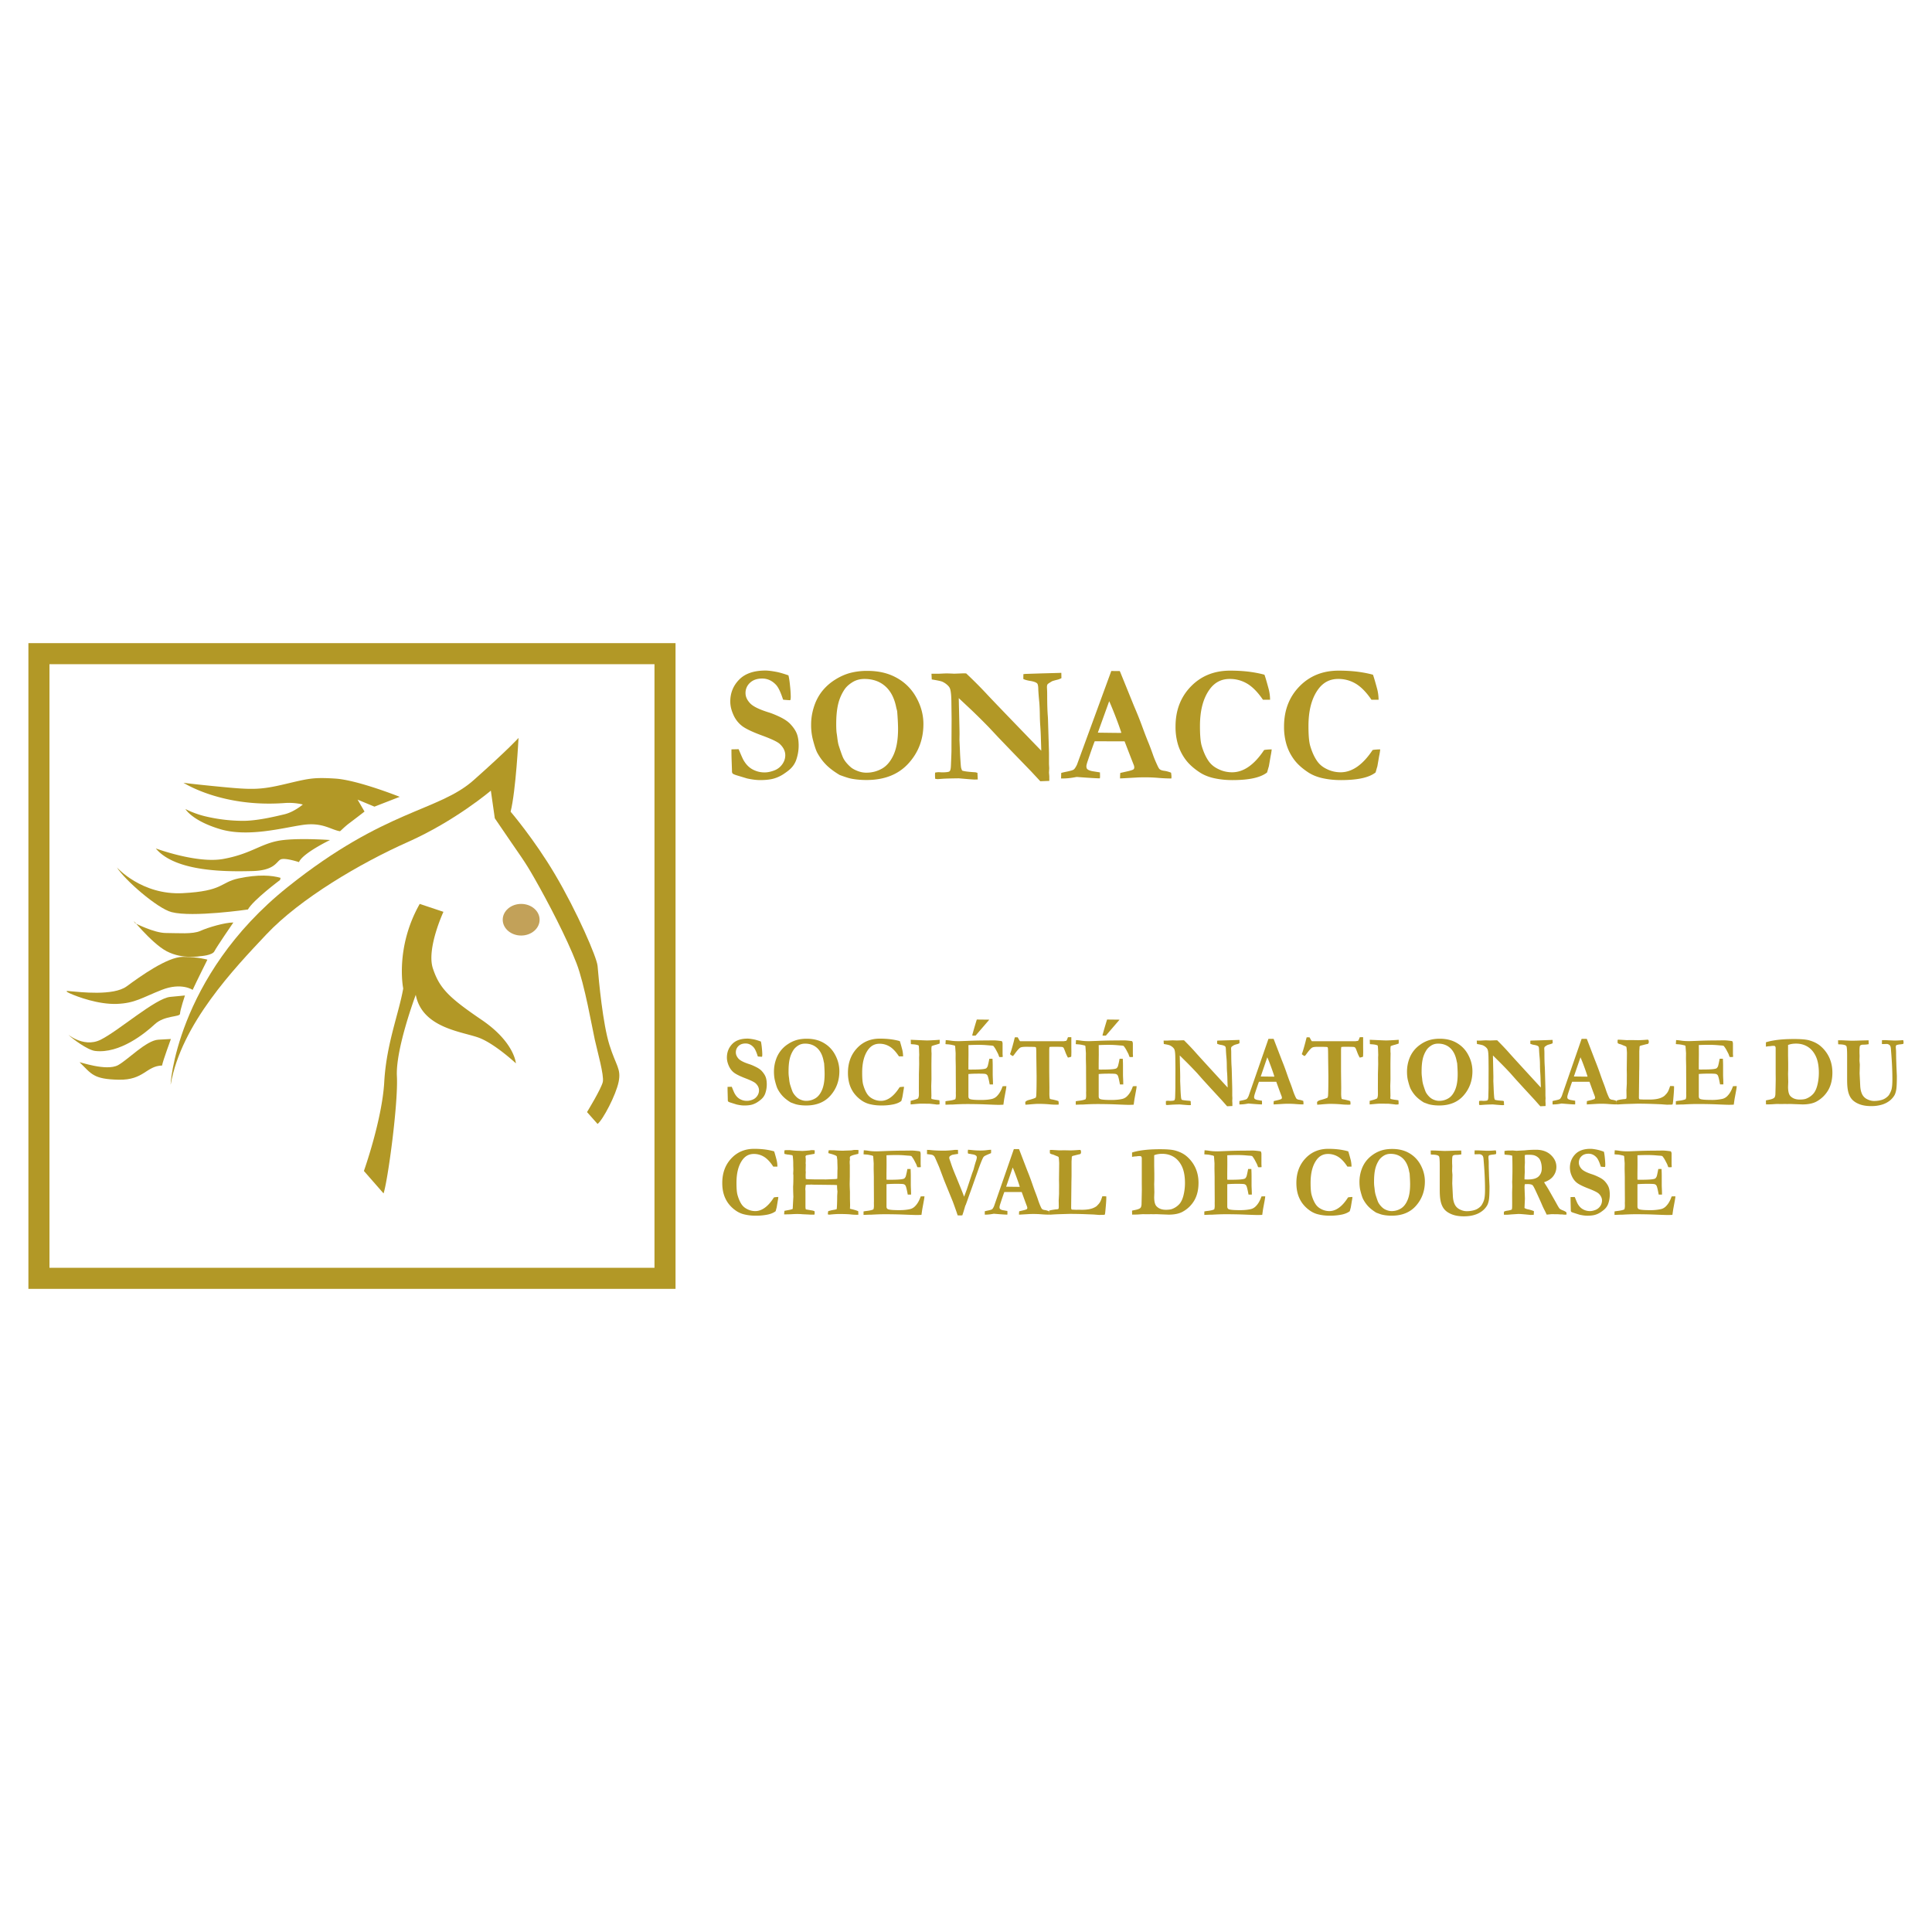 <svg xmlns="http://www.w3.org/2000/svg" width="2500" height="2500" viewBox="0 0 192.756 192.756"><path fill-rule="evenodd" clip-rule="evenodd" fill="#fff" d="M0 0h192.756v192.756H0V0z"/><path d="M17.034 108.191c-.082.467.421-10.711 11.698-19.716 9.746-7.783 14.984-7.493 18.533-10.647 3.548-3.154 4.469-4.206 4.469-4.206s-.263 5.258-.789 7.361c0 0 2.352 2.749 4.409 6.222 2.237 3.777 4.197 8.335 4.266 9.157.132 1.578.526 5.783 1.183 7.887.657 2.104 1.183 2.365.92 3.68-.263 1.314-1.577 3.812-2.104 4.207l-1.051-1.184s1.446-2.365 1.578-3.023c.131-.656-.538-3.014-.801-4.197-.263-1.184-1.015-5.523-1.828-7.633-.973-2.521-2.856-6.13-4.194-8.473-1.116-1.954-1.159-1.854-3.955-5.984l-.395-2.76s-3.549 3.023-8.281 5.126c-4.731 2.103-10.758 5.65-14.12 9.221-3.172 3.369-8.487 8.916-9.538 14.962z" fill-rule="evenodd" clip-rule="evenodd" fill="#b29826"/><path d="M53.837 91.761c0 .871-.824 1.578-1.84 1.578-1.017 0-1.84-.707-1.84-1.578s.824-1.577 1.84-1.577c1.017 0 1.84.706 1.84 1.577z" fill-rule="evenodd" clip-rule="evenodd" fill="#c2a159"/><path d="M41.876 90.184l2.366.789s-1.709 3.681-1.051 5.651c.657 1.973 1.577 2.893 4.863 5.127s3.417 4.338 3.417 4.338-1.972-1.84-3.549-2.498c-1.577-.656-5.783-.92-6.44-4.338 0 0-2.023 5.389-1.883 8.121.14 2.73-.91 10.434-1.331 11.693l-1.961-2.24s1.821-5.113 2.031-8.895c.21-3.781 1.47-6.861 1.891-9.312 0-.001-.836-4.057 1.647-8.436zM18.235 78.053s3.816 2.536 10.177 2.065c1.014-.075 1.803.15 1.803.15s-.884.751-1.84.976c-.961.226-2.826.686-4.319.65a16.528 16.528 0 0 1-3.619-.46 9.266 9.266 0 0 1-1.938-.716s.652 1.163 3.454 2.003c2.801.84 6.302-.14 8.263-.42 1.96-.28 2.789.481 3.698.632.039.007.433-.424.932-.799.729-.547 1.523-1.164 1.523-1.164l-.691-1.19 1.681.7 2.521-.98s-4.201-1.681-6.442-1.821-2.661 0-5.042.561-3.221.561-6.163.28c-2.941-.28-3.921-.42-3.921-.42l-.077-.047zM15.544 84.649s4.097 1.522 6.723 1.05 3.624-1.418 5.357-1.785c1.733-.368 5.304-.105 5.304-.105s-2.731 1.313-3.099 2.206c0 0-1.418-.473-1.838-.263-.42.21-.578 1.103-2.836 1.155-2.258.052-7.614.157-9.611-2.258z" fill-rule="evenodd" clip-rule="evenodd" fill="#b29826"/><path d="M27.939 87.799s-2.679 1.996-3.204 2.941c0 0-5.514.806-7.615.263-1.417-.366-4.674-3.204-5.462-4.464 0 0 2.468 2.783 6.565 2.573s3.719-1.071 5.567-1.471c1.943-.42 3.361-.315 4.202-.053l-.053.211zM13.479 92.106s1.891.98 3.081.98 2.661.14 3.432-.21c.77-.35 2.451-.84 3.291-.84 0 0-1.681 2.45-1.891 2.871-.21.42-1.4.49-1.4.49s-1.751.35-3.361-.49c-1.611-.84-3.852-3.781-3.152-2.801z" fill-rule="evenodd" clip-rule="evenodd" fill="#b29826"/><path d="M7.037 98.898c.91.07 4.271.49 5.602-.49 1.33-.98 4.061-2.941 5.602-2.941 1.541 0 2.451.28 2.451.28s-1.12 2.241-1.47 3.012c0 0-1.121-.771-3.082 0-1.96.77-2.661 1.33-4.481 1.4-1.821.068-3.921-.701-4.692-1.051s.07-.21.07-.21zM6.896 103.311c-.409-.389 1.331 1.33 3.151.42 1.821-.91 5.462-4.131 6.933-4.271l1.471-.141s-.49 1.471-.49 1.822c0 .35-1.541.139-2.521 1.049s-3.502 2.957-5.952 2.662c-.778-.094-2.27-1.237-2.592-1.541zM7.947 105.988c-.089-.086 2.659.922 3.834.281.963-.525 2.818-2.469 4.009-2.539 1.19-.07 1.26-.07 1.26-.07s-.795 2.18-.87 2.596c-.004.021.006.047-.005.049-1.611.053-1.803 1.471-4.341 1.418-2.539-.053-2.697-.578-3.887-1.735z" fill-rule="evenodd" clip-rule="evenodd" fill="#b29826"/><path d="M67.399 128.59H2.834V64.166h64.564v64.424h.001zm-2.101-2.102V66.267H4.936v60.221h60.362z" fill="#b29826"/><path d="M78.662 67.38c.05.186.099.464.138.838.064.558.093.994.093 1.302 0 .097-.008.203-.029.316l-.08.025-.56-.042-.096-.017c-.229-.713-.456-1.199-.685-1.455-.397-.433-.864-.649-1.399-.649-.509 0-.914.139-1.212.419a1.354 1.354 0 0 0-.451 1.035c0 .347.149.681.445 1 .291.322.912.627 1.857.921.32.097.704.253 1.154.469.448.219.792.455 1.026.708.312.336.528.661.643.972.117.313.176.702.176 1.168 0 .508-.091 1.01-.272 1.504a2.238 2.238 0 0 1-.477.738c-.154.164-.397.355-.725.575a3.548 3.548 0 0 1-1.021.475c-.349.097-.802.147-1.354.147-.365 0-.799-.053-1.303-.164l-.938-.283c-.259-.075-.424-.144-.49-.203-.027-.022-.051-.075-.072-.155v-.089c0-.061-.013-.431-.037-1.116a26.994 26.994 0 0 1-.016-.746v-.309l.717-.017c.25.603.413.963.485 1.088.16.277.339.5.536.671.195.172.426.306.698.405.269.103.565.153.882.153.279 0 .591-.064.93-.189a1.71 1.71 0 0 0 .815-.613c.205-.283.307-.588.307-.913 0-.402-.179-.774-.539-1.116-.218-.211-.805-.494-1.764-.847-.956-.35-1.62-.666-1.99-.941a2.817 2.817 0 0 1-.874-1.11c-.213-.463-.32-.91-.32-1.338 0-.863.296-1.593.89-2.195.591-.603 1.468-.902 2.622-.902.25 0 .621.045 1.108.136.299.059.691.172 1.182.344zM80.926 72.277c0-.672.125-1.347.373-2.023.184-.489.437-.936.765-1.344a5.148 5.148 0 0 1 1.234-1.085c.496-.316 1-.544 1.516-.683a6.618 6.618 0 0 1 1.724-.208c1.082 0 2.022.211 2.819.636a4.9 4.9 0 0 1 1.882 1.715c.591.938.89 1.921.89 2.95 0 1.535-.501 2.851-1.503 3.944-1.002 1.096-2.396 1.643-4.181 1.643-.442 0-.855-.031-1.242-.089a4.229 4.229 0 0 1-.765-.18 19.12 19.12 0 0 1-.664-.233c-.567-.339-1.023-.683-1.367-1.035s-.634-.75-.874-1.193c-.13-.25-.277-.7-.445-1.352a5.882 5.882 0 0 1-.162-1.463zm5.316-4.538c-.453 0-.855.111-1.202.33-.349.219-.613.461-.789.728a4.51 4.51 0 0 0-.634 1.477c-.123.533-.187 1.182-.187 1.948 0 .466.019.799.056.999.011.064.024.175.045.333.048.402.101.694.166.877.224.691.381 1.116.474 1.277.157.277.389.552.695.821.157.142.384.27.68.386.296.117.594.175.89.175A3.12 3.12 0 0 0 88 76.682c.482-.274.869-.741 1.162-1.396.291-.655.437-1.51.437-2.562 0-.433-.029-1.021-.088-1.765l-.037-.153a3.692 3.692 0 0 1-.08-.333c-.192-.891-.56-1.568-1.103-2.035-.543-.466-1.228-.699-2.049-.699zM92.962 67.789l-.029-.569h.664l.227-.008c.312-.017.528-.025.647-.025.061 0 .243.006.546.017.066.006.125.009.17.009.048 0 .21-.006.493-.017.28-.011.439-.017.474-.017.059 0 .139.003.242.008a44.49 44.49 0 0 1 1.962 1.96c.502.547 2.348 2.465 5.525 5.748v-.203l-.031-.944a28.41 28.41 0 0 0-.062-1.312c-.025-.322-.041-.708-.047-1.155s-.023-.852-.053-1.216a27.504 27.504 0 0 1-.098-1.227c-.002-.352-.039-.566-.107-.644-.109-.119-.357-.208-.75-.267-.285-.05-.498-.111-.639-.188l.008-.48.201-.022 1.539-.05 1.719-.047a6.16 6.16 0 0 1 .326-.008l.01.527a1.742 1.742 0 0 1-.369.147c-.332.081-.523.139-.578.169-.264.158-.406.252-.428.286-.047.064-.07.164-.07.3 0 .033.006.147.016.341.006.097.008.325.008.683.004.788.025 1.407.062 1.862.01.147.018.313.023.497l.086 2.853c.004.203.008.341.008.425v.999l.023.422-.023.441c.021.222.031.353.031.397v.43l-.898.033-.93-.999-1.896-1.959-1.328-1.382-.975-1.041a64.85 64.85 0 0 0-1.732-1.718l-1.273-1.193.069 3.025c.005.184.008.372.008.569l-.008.577.048 1.066c.016.444.045.927.085 1.446.011.142.024.239.04.297.016.056.045.139.093.247.203.078.645.133 1.328.172.047.011.113.03.201.055l.033.661-.305.008c-.168 0-.693-.042-1.578-.122-.829.011-1.38.025-1.654.047-.277.022-.427.033-.453.033-.064 0-.149-.011-.259-.033a3.748 3.748 0 0 1-.008-.617c.146-.028.267-.042.359-.042.032 0 .134.005.304.017.437 0 .695-.033.778-.103.08-.067.125-.25.136-.55.037-.86.056-1.388.056-1.577v-.447l.013-2.643-.021-1.651c-.005-.63-.045-1.065-.117-1.31a.722.722 0 0 0-.181-.325 1.838 1.838 0 0 0-.607-.438c-.134-.059-.486-.134-1.054-.225zM105.863 77.667l.016-.552c.098-.031.271-.072.521-.122.4-.081.645-.153.73-.22.086-.063.191-.222.316-.472l1.576-4.302 1.852-5.057c.17.006.336.008.49.008h.352l.068.147 1.359 3.351c.307.71.584 1.398.828 2.07.246.669.457 1.216.633 1.638.104.255.248.636.428 1.146.094.277.238.625.43 1.041.104.228.184.361.234.397.094.083.248.136.459.164.211.027.438.089.682.186.027.181.041.314.041.4 0 .039-.004.097-.01.178-.385 0-.809-.017-1.273-.056a15.004 15.004 0 0 0-1.25-.058c-.41 0-.705.005-.889.017l-1.328.075-.381.017c0-.192.008-.372.025-.547l.865-.194c.258-.069.41-.125.453-.164a.26.26 0 0 0 .076-.186.65.65 0 0 0-.039-.219l-.312-.796-.615-1.593-2.98-.008c-.109.258-.336.896-.68 1.91-.1.289-.15.483-.15.585 0 .142.037.242.109.3.121.105.35.178.688.222.045.008.232.039.555.089.006.194.008.33.008.405 0 .061-.006.122-.016.188-.322 0-1.094-.047-2.311-.139l-.32.056a6.546 6.546 0 0 1-1.1.097h-.14v-.002zm3.668-4.569c1.219.017 1.936.025 2.154.025l.195-.009c-.156-.483-.359-1.046-.609-1.688s-.453-1.132-.607-1.468l-1.133 3.14zM126.154 67.317c.066.164.205.627.412 1.391.094.347.145.716.15 1.104h-.713c-.5-.735-1.016-1.266-1.545-1.588a3.336 3.336 0 0 0-1.779-.485c-.809 0-1.459.33-1.953.985-.67.888-1.006 2.126-1.006 3.716 0 .921.057 1.577.172 1.968.186.633.424 1.152.711 1.552.219.305.504.546.857.724.459.245.945.367 1.469.367.57 0 1.125-.186 1.656-.558.533-.372 1.045-.924 1.535-1.663.193-.039.445-.058.758-.064a6.122 6.122 0 0 1-.102.642c-.016.086-.074.43-.178 1.032l-.072.244-.109.383c-.318.252-.762.444-1.338.572s-1.281.191-2.121.191c-.641 0-1.244-.061-1.814-.186s-1.059-.325-1.463-.594c-.594-.392-1.061-.813-1.398-1.269a4.866 4.866 0 0 1-.752-1.488 6.111 6.111 0 0 1-.248-1.807c0-1.615.512-2.948 1.535-4s2.328-1.576 3.914-1.576c.646 0 1.254.033 1.822.1.571.071 1.104.171 1.6.307zM136.98 67.317c.066.164.205.627.412 1.391.094.347.145.716.15 1.104h-.713c-.5-.735-1.014-1.266-1.545-1.588a3.336 3.336 0 0 0-1.779-.485c-.809 0-1.457.33-1.953.985-.67.888-1.006 2.126-1.006 3.716 0 .921.057 1.577.172 1.968.186.633.424 1.152.711 1.552.219.305.504.546.857.724.459.245.947.367 1.469.367.57 0 1.125-.186 1.658-.558s1.043-.924 1.533-1.663c.193-.039.445-.058.758-.064a5.639 5.639 0 0 1-.102.642c-.016.086-.074.43-.178 1.032l-.072.244-.109.383c-.316.252-.762.444-1.338.572s-1.281.191-2.121.191c-.639 0-1.244-.061-1.814-.186s-1.059-.325-1.463-.594c-.594-.392-1.061-.813-1.398-1.269a4.866 4.866 0 0 1-.752-1.488 6.111 6.111 0 0 1-.248-1.807c0-1.615.512-2.948 1.535-4s2.328-1.576 3.914-1.576c.648 0 1.256.033 1.822.1.571.071 1.104.171 1.6.307zM75.913 103.912c.03.113.058.283.085.514.037.344.055.609.055.799 0 .061-.007.125-.02.195l-.044.016-.327-.025-.055-.01c-.136-.439-.271-.736-.404-.893-.233-.268-.505-.4-.817-.4-.299 0-.536.086-.71.256a.857.857 0 0 0-.261.635c0 .213.085.416.256.611.167.195.528.381 1.082.559.186.059.411.152.674.285.264.131.463.273.599.43.181.205.306.402.373.594.067.189.102.428.102.713 0 .312-.053.619-.159.92a1.33 1.33 0 0 1-.279.453c-.089.1-.23.217-.423.35-.192.135-.392.23-.597.291-.206.059-.47.09-.791.09-.213 0-.466-.033-.762-.1l-.547-.172c-.153-.045-.249-.086-.289-.123a.228.228 0 0 1-.04-.094v-.053a81.2 81.2 0 0 0-.017-.674 18.815 18.815 0 0 1-.009-.453v-.188l.42-.01c.146.365.24.586.283.66.093.168.197.305.312.408.114.104.25.186.408.246.157.061.329.09.515.09.166 0 .348-.037.545-.113a1 1 0 0 0 .476-.375.97.97 0 0 0 .18-.561c0-.244-.105-.473-.316-.68-.127-.131-.47-.303-1.03-.518-.56-.215-.947-.408-1.162-.576-.215-.17-.385-.395-.509-.678s-.187-.557-.187-.818c0-.525.173-.973.521-1.34.348-.367.859-.551 1.537-.551.146 0 .362.027.647.082.17.034.399.103.685.208zM81.513 104.549c.318.285.533.699.646 1.242.02.109.035.176.044.203l.02.094c.033.453.049.812.049 1.078 0 .643-.084 1.164-.253 1.564-.168.4-.394.686-.675.852-.282.168-.586.25-.915.25-.172 0-.345-.035-.519-.105a1.283 1.283 0 0 1-.396-.236 2.014 2.014 0 0 1-.407-.502c-.053-.1-.146-.359-.278-.779a2.933 2.933 0 0 1-.094-.537 3.344 3.344 0 0 0-.025-.203 3.73 3.73 0 0 1-.035-.611c0-.467.036-.863.109-1.189.073-.326.197-.627.373-.9.103-.162.256-.311.459-.445s.437-.201.698-.201c.481-.003.881.14 1.199.425zm-4.201 3.248c.099.398.187.672.263.826.139.271.308.514.508.73.2.215.466.426.796.631.027.014.156.061.388.145.125.047.272.082.441.109.225.037.466.055.725.055 1.042 0 1.854-.336 2.437-1.004.582-.67.874-1.475.874-2.412 0-.629-.172-1.23-.516-1.805-.269-.441-.634-.791-1.097-1.049s-1.011-.389-1.643-.389c-.371 0-.706.043-1.005.127a3.143 3.143 0 0 0-.881.418 2.928 2.928 0 0 0-1.166 1.484 3.698 3.698 0 0 0-.218 1.238c0 .343.032.64.094.896zM89.774 103.873c.04.1.121.383.243.848.053.211.082.438.085.674h-.413c-.292-.447-.592-.77-.902-.965a1.903 1.903 0 0 0-1.042-.295c-.471 0-.851.201-1.139.602-.391.545-.587 1.303-.587 2.275 0 .564.033.965.1 1.203.109.389.247.705.413.951.129.186.297.334.502.443.269.148.555.223.86.223.332 0 .653-.113.965-.342s.61-.568.896-1.021c.112-.023.258-.037.44-.041-.01.127-.03.258-.059.395-.006.055-.041.266-.104.635l-.04.15-.064.234c-.185.15-.446.264-.78.338a5.71 5.71 0 0 1-1.238.113c-.375 0-.727-.039-1.059-.115a2.461 2.461 0 0 1-.854-.361 3.259 3.259 0 0 1-.813-.775 2.995 2.995 0 0 1-.439-.908 3.922 3.922 0 0 1-.144-1.104c0-.986.298-1.801.894-2.443.597-.643 1.358-.963 2.287-.963.374 0 .728.02 1.061.062.332.041.643.103.931.187zM90.853 110.188v-.352c.06-.02.16-.047.299-.084.199-.053.347-.107.443-.162a.895.895 0 0 0 .085-.428l-.005-.584.005-1.131v-.268c.018-.654.026-.99.026-1.01l-.007-.66.012-.268-.018-.564-.013-.213a.77.77 0 0 0-.025-.158c-.127-.062-.333-.104-.615-.119a1.98 1.98 0 0 1-.161-.014l-.013-.434 1.303.057c.163.006.264.01.303.01.179 0 .466-.014.86-.037l.422-.029v.158l-.003.215c-.122.047-.26.09-.414.131s-.283.084-.385.127a2.045 2.045 0 0 0-.025.371c0 .143.005.258.015.348-.01.559-.015.986-.015 1.287l.005 1.309-.023.664.018.992-.013.188c0 .027.01.064.028.113.182.045.349.074.501.09l.278.039a1.999 1.999 0 0 1 .015.414.484.484 0 0 0-.089.006l-.169.01a.86.86 0 0 1-.12-.016 28.992 28.992 0 0 0-.606-.066l-.805-.01c-.163 0-.396.016-.701.045-.203.019-.333.029-.393.033zM94.356 103.771c.171.012.322.027.451.047.238.039.515.059.832.059.109 0 .388-.01.837-.027a46.715 46.715 0 0 1 1.833-.043l.822-.008c.182 0 .455.023.818.074a.413.413 0 0 1 .078.268v1.021l.014.205c0 .02-.002.049-.006.088l-.186.01c-.021 0-.072-.002-.15-.01-.025-.066-.064-.164-.111-.293l-.184-.354a2.537 2.537 0 0 0-.299-.459 1.213 1.213 0 0 0-.295-.039 10.59 10.59 0 0 0-.279-.025 9.65 9.65 0 0 0-.914-.041c-.373 0-.706.01-.999.027.006.082.009.406.009.973l-.009.832v.623c.076.008.142.014.198.014.541 0 .925-.012 1.156-.035.229-.021.371-.055.426-.096s.102-.113.146-.215a8.69 8.69 0 0 0 .158-.727l.059-.004h.262c.014.295.02.52.02.672v.906c0 .09.006.234.014.432s.014.344.014.441v.109h-.328l-.064-.33c-.064-.309-.119-.502-.164-.578a.345.345 0 0 0-.184-.135c-.061-.023-.285-.035-.678-.035-.457 0-.801.014-1.034.041v2.222c0 .127.042.213.125.26.123.068.506.104 1.149.104.422 0 .781-.035 1.078-.104a1.04 1.04 0 0 0 .539-.332c.209-.221.383-.529.518-.928.094-.01.17-.016.234-.016.031 0 .082.002.148.006-.012.082-.02.15-.025.205l-.025.148-.172.93-.08.561c-.199.01-.355.016-.471.016-.168 0-.621-.016-1.357-.047a47.054 47.054 0 0 0-1.874-.033c-.363 0-.809.016-1.338.047h-.193l-.545.02v-.342c.056-.016.168-.035.339-.055.314-.039.531-.092.649-.158.033-.096.049-.217.049-.361l-.005-.289.005-.154-.009-1.869v-.561l-.017-.793.004-.562-.043-.613a.82.82 0 0 0-.01-.1.204.204 0 0 0-.137-.07 2.83 2.83 0 0 1-.132-.029 2.75 2.75 0 0 0-.496-.07 1.916 1.916 0 0 1-.196-.02l.025-.401zm2.64-.464c.092-.363.245-.891.459-1.588l1.248.014-1.367 1.588-.201.006a.645.645 0 0 1-.139-.02zM101.256 103.49h.277l.049.08c.082.16.146.266.191.314h1.344l.547-.004 1.035.004h1.408l.268-.039c.039-.029.082-.109.129-.238.01-.031.025-.072.049-.125l.197-.004.137.004v1.031l.006.441-.006.254c0 .086-.004.16-.014.223a1.474 1.474 0 0 1-.326.082 3.475 3.475 0 0 1-.26-.561c-.092-.244-.15-.381-.172-.408a.258.258 0 0 0-.131-.084c-.072-.016-.393-.023-.963-.023a2.88 2.88 0 0 0-.316.02 2.635 2.635 0 0 0-.023.316V106.9l.018 1.574-.004.645c0 .229.018.402.055.518.047.023.137.045.27.064.023.004.139.029.342.08.09.023.17.049.24.078.018.119.025.193.025.219a.838.838 0 0 1-.016.131 6.704 6.704 0 0 1-.963-.035 12.468 12.468 0 0 0-1.199-.039c-.09 0-.357.02-.805.059a5.15 5.15 0 0 1-.34.02c-.002-.049-.006-.086-.008-.113l-.004-.113v-.039c.068-.096.197-.166.383-.211.316-.084.535-.158.658-.225a.643.643 0 0 0 .057-.248c.02-.396.031-1.029.031-1.896l-.027-1.877c0-.518-.008-.83-.025-.939a.136.136 0 0 0-.031-.066.092.092 0 0 0-.062-.027c-.096-.014-.402-.02-.922-.02-.285 0-.475.029-.57.088-.129.082-.324.307-.586.672-.076.105-.131.158-.168.158-.137-.078-.225-.143-.26-.193.088-.215.217-.645.383-1.289.045-.19.08-.319.102-.386zM107.354 103.771c.172.012.322.027.451.047.238.039.514.059.832.059.109 0 .387-.01.836-.027a46.85 46.85 0 0 1 1.834-.043l.822-.008c.182 0 .453.023.816.074.055.066.08.154.08.268v1.021l.014.205c0 .02-.002.049-.008.088l-.184.01c-.021 0-.072-.002-.15-.01a8.824 8.824 0 0 1-.111-.293l-.184-.354a2.554 2.554 0 0 0-.301-.459 1.185 1.185 0 0 0-.295-.039 9.753 9.753 0 0 0-.279-.025 9.575 9.575 0 0 0-.912-.041c-.373 0-.707.01-1 .027.006.082.01.406.01.973l-.01.832v.623c.076.008.143.014.199.014.541 0 .926-.012 1.154-.035.23-.021.371-.055.426-.096s.104-.113.146-.215a7.87 7.87 0 0 0 .158-.727l.061-.004h.262c.014.295.02.52.02.672v.906c0 .09.004.234.014.432.008.197.012.344.012.441v.109h-.328l-.064-.33c-.062-.309-.117-.502-.164-.578a.337.337 0 0 0-.184-.135c-.059-.023-.285-.035-.676-.035-.457 0-.803.014-1.035.041v2.222c0 .127.043.213.125.26.123.068.506.104 1.148.104.424 0 .783-.035 1.078-.104.207-.049.387-.16.539-.332.211-.221.383-.529.52-.928.092-.01.17-.016.232-.016.033 0 .082.002.148.006-.01.082-.02.15-.025.205l-.025.148-.17.93-.08.561c-.199.01-.355.016-.471.016-.17 0-.623-.016-1.359-.047a46.963 46.963 0 0 0-1.873-.033c-.363 0-.809.016-1.338.047h-.191l-.545.02v-.342c.055-.016.168-.035.338-.055.314-.039.531-.092.65-.158.031-.096.049-.217.049-.361 0-.057-.002-.152-.006-.289l.006-.154-.01-1.869v-.561l-.018-.793.004-.562-.043-.613c0-.018-.004-.051-.01-.1a.206.206 0 0 0-.137-.07 2.824 2.824 0 0 1-.133-.029 2.776 2.776 0 0 0-.496-.07 1.871 1.871 0 0 1-.195-.02l.026-.401zm2.638-.464c.094-.363.246-.891.461-1.588l1.246.014-1.365 1.588-.203.006a.662.662 0 0 1-.139-.02zM116.113 104.16l-.02-.34h.391l.131-.008a8.59 8.59 0 0 1 .385-.016c.037 0 .145.004.32.01.041.002.074.004.1.004l.289-.01.283-.012c.033 0 .08 0 .141.004.465.465.844.863 1.137 1.197.295.336 1.365 1.506 3.211 3.514v-.125l-.02-.574c-.006-.338-.018-.605-.035-.803s-.025-.432-.027-.705-.012-.52-.033-.742a16.312 16.312 0 0 1-.055-.75c-.004-.215-.025-.346-.064-.393-.064-.072-.211-.127-.439-.164a1.198 1.198 0 0 1-.375-.113l.004-.303.121-.014.898-.025 1.008-.033c.066-.004.131-.006.195-.006l.004.328a1.05 1.05 0 0 1-.217.09 1.777 1.777 0 0 0-.33.104 1.604 1.604 0 0 0-.25.174c-.027.039-.039.102-.039.184 0 .021.002.09.01.209.002.061.004.199.004.418.004.48.014.859.033 1.137.006.09.012.189.016.303l.047 1.744.004.258v.611l.014.258-.014.268c.01.137.014.217.014.244v.264l-.525.025-.541-.611-1.104-1.197-.771-.844-.562-.637a45.393 45.393 0 0 0-1.01-1.049l-.738-.73.041 1.85c.002.111.004.229.004.348l-.004.352.029.65c.006.271.021.566.049.885.006.086.014.146.021.182s.025.086.053.152c.119.045.379.08.777.104.027.008.066.018.119.035l.02.395-.178.004c-.098 0-.404-.023-.922-.07a14.357 14.357 0 0 0-1.233.058.711.711 0 0 1-.15-.02 2.638 2.638 0 0 1-.01-.199l.004-.182a1.24 1.24 0 0 1 .209-.025c.02 0 .08.004.18.012.256 0 .406-.021.451-.062.047-.041.074-.154.08-.336.016-.527.023-.85.023-.965v-.273l.006-1.617-.012-1.01c-.002-.385-.025-.65-.068-.801a.514.514 0 0 0-.105-.199 1.072 1.072 0 0 0-.359-.268c-.079-.04-.284-.087-.616-.144zM126.438 105.486c.094.205.211.504.355.896.146.391.264.734.352 1.029l-.109.006c-.129 0-.545-.006-1.252-.016l.654-1.915zm-2.706 4.702c.201 0 .412-.02.633-.057l.189-.033c.713.061 1.162.09 1.348.09a.79.79 0 0 0 .01-.115c0-.047-.002-.131-.006-.252a6.39 6.39 0 0 1-.322-.055c-.195-.027-.328-.072-.398-.135-.043-.035-.064-.098-.064-.184 0-.062.029-.182.084-.357.203-.615.334-1.002.398-1.16h1.73l.354.973.182.484c.018.047.025.092.025.135s-.016.082-.045.115c-.025.023-.115.057-.268.1l-.5.119c-.01.105-.014.217-.014.332l.223-.01.771-.045a9.474 9.474 0 0 1 1.241.021c.27.021.516.033.74.033.004-.049.006-.084.006-.107a2.28 2.28 0 0 0-.021-.24 1.608 1.608 0 0 0-.4-.113.494.494 0 0 1-.264-.1c-.029-.023-.076-.105-.139-.244a6.233 6.233 0 0 1-.244-.635 13.596 13.596 0 0 0-.252-.701c-.102-.258-.223-.592-.363-1s-.299-.83-.475-1.264l-.787-2.045-.039-.09h-.512l-1.07 3.086-.912 2.623c-.072.152-.135.25-.184.289-.051.039-.193.084-.43.135a3.202 3.202 0 0 0-.303.072v.334h.078v.001zM130.369 103.49h.277c.021.037.039.064.049.08.082.16.146.266.191.314h1.344l.547-.004 1.035.004h1.406l.27-.039c.039-.029.082-.109.127-.238a1.28 1.28 0 0 1 .051-.125l.195-.004.139.004v1.031l.006.441-.006.255c0 .086-.006.16-.016.223a1.422 1.422 0 0 1-.326.082 3.497 3.497 0 0 1-.258-.561c-.092-.244-.15-.381-.174-.408a.262.262 0 0 0-.129-.084c-.072-.016-.393-.023-.963-.023a2.88 2.88 0 0 0-.316.02 2.635 2.635 0 0 0-.023.316V106.901l.018 1.574-.006.645c0 .229.02.402.057.518.047.023.137.045.27.064.023.004.137.029.342.08.09.023.17.049.24.078.016.119.025.193.025.219a.838.838 0 0 1-.016.131 6.764 6.764 0 0 1-.965-.035 12.409 12.409 0 0 0-1.199-.039 15 15 0 0 0-.803.059c-.174.014-.287.02-.34.02-.004-.049-.006-.086-.01-.113l-.004-.113v-.039c.07-.096.197-.166.385-.211.316-.084.535-.158.658-.225a.682.682 0 0 0 .057-.248c.02-.396.029-1.029.029-1.896l-.025-1.877c0-.518-.008-.83-.025-.939a.136.136 0 0 0-.031-.066.096.096 0 0 0-.062-.027c-.096-.014-.404-.02-.922-.02-.285 0-.475.029-.57.088-.129.082-.324.307-.586.672-.076.105-.133.158-.168.158-.139-.078-.225-.143-.262-.193.09-.215.217-.645.385-1.289.045-.191.081-.32.102-.387zM136.65 110.188v-.352c.059-.02.158-.047.299-.084a1.97 1.97 0 0 0 .443-.162c.057-.104.084-.246.084-.428l-.004-.584.004-1.131v-.268l.027-1.01-.008-.66.012-.268-.018-.564-.014-.213a.77.77 0 0 0-.025-.158c-.127-.062-.332-.104-.613-.119a2.011 2.011 0 0 1-.162-.014l-.014-.434 1.303.057c.164.006.264.01.305.01.178 0 .465-.014.859-.037l.422-.029v.158c0 .055 0 .127-.002.215-.123.047-.26.09-.414.131a2.89 2.89 0 0 0-.385.127 1.957 1.957 0 0 0-.025.371c0 .143.004.258.016.348a61.39 61.39 0 0 0-.016 1.287l.004 1.309-.021.664.018.992-.014.188c0 .027.01.064.029.113.182.045.348.074.5.09l.279.039c.012.1.02.182.02.246 0 .037-.002.092-.006.168a.52.52 0 0 0-.09.006l-.168.01a.816.816 0 0 1-.119-.016 29.568 29.568 0 0 0-.607-.066l-.805-.01c-.162 0-.396.016-.701.045-.203.019-.334.029-.393.033zM144.672 104.549c.316.285.531.699.645 1.242.02.109.035.176.045.203l.02.094c.033.453.051.812.051 1.078 0 .643-.084 1.164-.254 1.564s-.395.686-.676.852c-.281.168-.586.25-.914.25-.172 0-.346-.035-.52-.105a1.253 1.253 0 0 1-.395-.236 2.02 2.02 0 0 1-.408-.502c-.053-.1-.145-.359-.277-.779a2.984 2.984 0 0 1-.096-.537 9.18 9.18 0 0 0-.023-.203 3.73 3.73 0 0 1-.035-.611c0-.467.035-.863.109-1.189a2.74 2.74 0 0 1 .373-.9c.102-.162.256-.311.459-.445s.436-.201.697-.201c.48-.003.881.14 1.199.425zm-4.201 3.248c.1.398.188.672.264.826.139.271.307.514.508.73.201.215.465.426.797.631.025.014.154.061.387.145.125.047.273.082.441.109.225.037.467.055.725.055 1.043 0 1.855-.336 2.436-1.004.584-.67.875-1.475.875-2.412 0-.629-.172-1.23-.516-1.805-.27-.441-.635-.791-1.098-1.049s-1.01-.389-1.643-.389c-.371 0-.705.043-1.004.127a3.104 3.104 0 0 0-.881.418c-.289.193-.529.416-.721.664s-.34.521-.447.82a3.722 3.722 0 0 0-.217 1.238c0 .343.031.64.094.896zM147.357 104.16l-.02-.34h.391l.131-.008c.184-.01.312-.016.385-.016.037 0 .145.004.322.01.039.002.072.004.1.004l.287-.01.283-.012c.033 0 .08 0 .141.004.465.465.844.863 1.139 1.197.293.336 1.363 1.506 3.211 3.514v-.125l-.021-.574a12.394 12.394 0 0 0-.035-.803 9.759 9.759 0 0 1-.027-.705c0-.273-.012-.52-.031-.742a18.096 18.096 0 0 1-.057-.75c-.002-.215-.023-.346-.064-.393-.062-.072-.211-.127-.439-.164a1.234 1.234 0 0 1-.375-.113l.006-.303.119-.014.898-.025 1.01-.033c.066-.004.131-.006.193-.006l.006.328a1.05 1.05 0 0 1-.217.09c-.191.049-.301.084-.33.104a1.566 1.566 0 0 0-.252.174.352.352 0 0 0-.039.184c0 .021.004.09.01.209.004.061.006.199.006.418.002.48.014.859.033 1.137.006.09.01.189.014.303l.047 1.744c.004.123.006.207.006.258v.611l.014.258-.014.268c.008.137.014.217.014.244v.264l-.527.025-.539-.611-1.104-1.197-.771-.844-.564-.637a38.292 38.292 0 0 0-1.01-1.049l-.736-.73.039 1.85c.004.111.006.229.006.348l-.006.352.029.65c.008.271.023.566.049.885.008.086.014.146.023.182.008.035.025.086.051.152.121.045.381.08.777.104.027.008.066.018.121.035l.02.395-.18.004c-.096 0-.402-.023-.92-.07a14.438 14.438 0 0 0-1.235.058.728.728 0 0 1-.15-.02 2.638 2.638 0 0 1-.004-.381c.086-.016.156-.025.209-.025.02 0 .078.004.178.012.256 0 .406-.021.453-.062s.072-.154.08-.336c.014-.527.021-.85.021-.965v-.273l.006-1.617-.01-1.01c-.004-.385-.027-.65-.07-.801a.477.477 0 0 0-.105-.199 1.066 1.066 0 0 0-.357-.268c-.081-.04-.285-.087-.619-.144zM157.684 105.486c.092.205.211.504.355.896.145.391.262.734.352 1.029l-.109.006c-.129 0-.547-.006-1.254-.016l.656-1.915zm-2.705 4.702c.201 0 .412-.02.633-.057l.188-.033c.713.061 1.162.09 1.348.09a.584.584 0 0 0 .01-.115l-.004-.252a6.985 6.985 0 0 1-.324-.055c-.195-.027-.328-.072-.398-.135-.043-.035-.062-.098-.062-.184 0-.062.027-.182.084-.357.201-.615.334-1.002.396-1.16h1.732l.354.973.182.484c.016.047.023.092.023.135s-.016.082-.045.115c-.025.023-.115.057-.266.1l-.502.119c-.01.105-.014.217-.014.332l.223-.01.771-.045a9.43 9.43 0 0 1 1.241.021c.27.021.518.033.74.033.004-.049.006-.084.006-.107 0-.053-.008-.133-.02-.24a1.61 1.61 0 0 0-.402-.113.501.501 0 0 1-.264-.1c-.029-.023-.074-.105-.137-.244a6.32 6.32 0 0 1-.246-.635 13.596 13.596 0 0 0-.252-.701c-.1-.258-.221-.592-.361-1-.143-.408-.301-.83-.477-1.264l-.785-2.045-.039-.09h-.514l-1.07 3.086-.91 2.623c-.074.152-.135.25-.186.289-.049.039-.191.084-.428.135a3.285 3.285 0 0 0-.305.072v.334h.08v.001z" fill-rule="evenodd" clip-rule="evenodd" fill="#b29826"/><path d="M161.32 109.791c.094-.033.225-.062.396-.09.172-.025.273-.039.303-.039.119-.002.197-.023.238-.059.016-.08.023-.146.023-.199l-.01-.637.037-.648v-.412l.004-.488-.01-.516.014-1.111.006-.502v-.068c-.021-.35-.041-.541-.061-.576-.02-.033-.107-.078-.264-.131a6.27 6.27 0 0 0-.172-.074 1.024 1.024 0 0 0-.203-.07.55.55 0 0 1-.225-.102 3.233 3.233 0 0 1-.01-.197c0-.027.002-.066.006-.119a.18.18 0 0 1 .088-.023c.074 0 .336.014.787.043l.648-.004.484.01c.207 0 .475-.012.801-.037.096-.008.152-.012.17-.012.043 0 .074.012.094.037a.39.39 0 0 1 .035.189.246.246 0 0 1-.051.166c-.018.023-.082.043-.199.059l-.566.145-.074.039a.446.446 0 0 0-.029.061l-.006.141-.021.312v1.338c0 .172-.002.369-.008.592-.004.084-.004.191-.004.324l-.027 2.357c0 .1.023.164.068.193l.432.02.268-.004.287.004c.496 0 .883-.061 1.164-.182.211-.092.348-.186.412-.277.107-.098.193-.205.258-.32.066-.115.141-.307.225-.572h.145c.072 0 .156.006.248.02v.139c0 .236-.029.65-.084 1.242-.021.236-.043.381-.066.432a.699.699 0 0 1-.129.025h-.172l-.24.006c-.027 0-.209-.012-.547-.039a62.644 62.644 0 0 0-.879-.035 40.654 40.654 0 0 0-1.543-.029l-.914.027c-.354.01-.686.025-.994.051h-.064a1.06 1.06 0 0 1-.094-.006.408.408 0 0 1-.012-.092c0-.14.014-.239.037-.302zM167.225 103.768c.172.01.322.025.451.047.238.039.516.057.832.057.109 0 .387-.008.836-.027a46.564 46.564 0 0 1 1.834-.041l.822-.01c.182 0 .453.025.816.074.055.066.08.156.08.268v1.023l.014.203c0 .02-.002.049-.006.09l-.186.01c-.021 0-.072-.004-.15-.01a7.731 7.731 0 0 1-.111-.295l-.184-.354a2.615 2.615 0 0 0-.301-.457 1.17 1.17 0 0 0-.293-.041l-.281-.025a10.317 10.317 0 0 0-.912-.039c-.373 0-.707.008-.998.025.006.082.008.408.008.975l-.008.83v.623c.074.01.141.014.197.014.541 0 .926-.01 1.156-.033.229-.023.371-.055.426-.096a.542.542 0 0 0 .145-.215c.025-.072.08-.316.158-.727l.061-.006h.262c.014.297.02.52.02.674v.906c0 .09.004.232.014.43.008.199.012.346.012.441v.109h-.328l-.064-.328c-.062-.309-.117-.502-.164-.578a.323.323 0 0 0-.184-.135c-.059-.023-.285-.035-.676-.035-.457 0-.803.014-1.033.039v2.224c0 .125.041.211.123.258.123.07.508.104 1.148.104a4.69 4.69 0 0 0 1.078-.104c.207-.049.387-.158.539-.33.211-.221.383-.531.52-.93a2.183 2.183 0 0 1 .38-.01l-.025.207-.023.146-.172.93-.08.562c-.199.01-.355.014-.471.014-.17 0-.623-.016-1.359-.047a47.355 47.355 0 0 0-1.871-.031c-.365 0-.811.016-1.34.047h-.191l-.545.018v-.34c.055-.018.168-.035.338-.055.314-.039.531-.094.65-.16.031-.096.049-.215.049-.361 0-.057-.002-.152-.006-.287l.006-.154-.01-1.871v-.561l-.018-.793.006-.561-.045-.615c0-.016-.004-.049-.01-.1a.209.209 0 0 0-.137-.068l-.133-.031a2.74 2.74 0 0 0-.496-.068 2.214 2.214 0 0 1-.195-.021l.025-.398zM179.193 104.121c.441 0 .832.107 1.172.32.34.215.607.533.805.957.197.422.297.969.297 1.637 0 .408-.047.803-.137 1.186-.092.381-.225.678-.4.885a1.847 1.847 0 0 1-.711.502c-.143.062-.363.094-.662.094-.396 0-.707-.115-.93-.348-.154-.162-.232-.469-.232-.924l.018-.486-.018-.791.012-.471v-.627l-.012-.734v-.844-.219c.224-.092.492-.137.798-.137zm-2.994 6.067c.049-.002.121-.004.217-.004a8.12 8.12 0 0 0 .383-.012c.291-.02.447-.029.467-.029l.5.006.383-.008.109.008.371-.008.273.012.934.035c.602 0 1.078-.104 1.43-.307a3.007 3.007 0 0 0 1.154-1.15c.266-.477.398-1.051.398-1.719 0-.529-.1-1.018-.297-1.467a3.353 3.353 0 0 0-.893-1.184c-.299-.254-.684-.445-1.156-.576-.314-.082-.807-.123-1.479-.123-.807 0-1.486.049-2.037.146a5.21 5.21 0 0 0-.77.182v.434c.041-.006.07-.012.09-.014.107-.02.229-.031.361-.037.104-.02.195-.029.275-.029.098 0 .158.012.18.035.045.047.066.113.066.199v2.552l.006.547a96.062 96.062 0 0 1-.033 1.514c-.016.16-.051.268-.104.322-.09.09-.275.162-.559.215a4.704 4.704 0 0 0-.283.061c.003.193.006.326.014.399zM183.396 104.184l-.014-.391c.053-.004.107-.004.164-.004.152 0 .314.004.482.014.402.02.637.029.707.029.242 0 .479-.004.711-.014.232-.008.438-.014.619-.018.182-.002.305-.006.371-.008l-.006.059.01.287v.039c-.17.033-.348.049-.527.049-.168 0-.281.037-.336.109-.037.047-.055.242-.055.59 0 .105.002.191.006.258l.006.18-.012.465.033.396-.021.859.061 1.244c.018.361.09.66.219.898.1.176.236.312.412.412.256.139.506.207.75.207.291 0 .562-.041.816-.123.148-.047.289-.123.422-.227.133-.105.223-.199.273-.285.107-.184.184-.354.229-.514.059-.217.088-.557.088-1.018 0-.803-.041-1.705-.123-2.709l-.021-.264c-.01-.195-.041-.326-.098-.393a.432.432 0 0 0-.324-.154l-.422.012-.061-.016.012-.377h.355l.865.041c.289 0 .566-.014.828-.041l.076.01c.02.107.029.184.029.225 0 .037-.008.08-.02.133-.113.029-.23.049-.354.053-.205.031-.318.057-.338.076-.043.039-.064.102-.064.184 0 .061.006.146.016.258.01.084.014.229.014.434 0 .115.002.207.004.273s.002.135.002.203c.01.24.02.482.025.727l.045 1.01c0 .678-.021 1.129-.062 1.357-.041.23-.098.41-.17.543a1.965 1.965 0 0 1-.48.551 2.354 2.354 0 0 1-.773.396 3.614 3.614 0 0 1-1.084.146c-.471 0-.873-.068-1.209-.205s-.59-.318-.762-.541-.289-.514-.352-.871c-.047-.244-.07-.596-.07-1.053v-2.365c0-.559-.025-.875-.074-.949-.066-.102-.275-.16-.625-.174a.86.86 0 0 1-.193-.013zM77.234 114.871c.04.098.121.381.244.846.053.213.082.438.084.676h-.413c-.292-.449-.592-.771-.902-.967a1.903 1.903 0 0 0-1.042-.295c-.471 0-.851.201-1.139.602-.392.545-.587 1.303-.587 2.275 0 .564.033.965.1 1.205.109.387.247.705.413.949.129.186.296.334.502.443.268.15.555.225.86.225.331 0 .653-.115.965-.344.312-.227.61-.568.896-1.021a2.53 2.53 0 0 1 .439-.041c-.01.127-.029.26-.059.396-.006.053-.041.264-.104.635l-.04.148-.063.236c-.186.148-.446.262-.78.336a5.703 5.703 0 0 1-1.238.113c-.374 0-.727-.037-1.058-.115a2.393 2.393 0 0 1-.855-.361 3.185 3.185 0 0 1-.812-.775c-.197-.277-.344-.58-.44-.908s-.144-.695-.144-1.104c0-.986.298-1.801.895-2.443s1.358-.963 2.286-.963c.374 0 .728.021 1.061.062.332.044.643.106.931.19zM78.235 121.158c0-.1.011-.219.033-.355l.566-.107c.07-.018.154-.043.254-.08l.066-1.232a26.38 26.38 0 0 1-.026-.994l.007-.119c.013-.135.02-.473.02-1.016l-.018-.143.018-.414-.013-.43v-.211c0-.191-.015-.414-.043-.672a.412.412 0 0 0-.034-.117.24.24 0 0 0-.08-.02 3.308 3.308 0 0 0-.466-.065l-.069-.021a.736.736 0 0 1-.184-.041 2.534 2.534 0 0 1-.015-.189c0-.041.01-.098.03-.17.06-.008.144-.012.253-.012.109 0 .185-.002.229-.004.37.041.645.064.824.068.08 0 .162.002.246.008.085.004.158.008.221.008.1 0 .345-.018.735-.053a.749.749 0 0 1 .208-.027c.112 0 .207.006.283.016l.005.152c0 .055-.007.121-.02.199l-.79.139c-.073.033-.109.082-.109.145l.02.184.006.08-.004.217-.009.168v.041a.377.377 0 0 1 .013.094l-.013.629a.98.98 0 0 1 .013.135l-.009.158a4.277 4.277 0 0 0 .009.516c.086.016.157.025.213.029l.673.016h.322l.816.004.792-.031c.105 0 .214-.012.326-.033.008-.113.014-.387.018-.824l.01-.221-.023-.838-.05-.346a.144.144 0 0 0-.063-.062c-.104-.066-.31-.141-.62-.223a1.115 1.115 0 0 1-.16-.049c.007-.115.018-.207.034-.279l.123-.006.44.006c.28.025.564.039.854.039.066 0 .119-.002.158-.006l.588-.02.158-.012c.109-.027.221-.041.336-.041.089 0 .194.004.316.016 0 .139-.006.264-.018.377-.277.062-.46.109-.547.137a1.301 1.301 0 0 0-.26.117l-.041.1v.084l.013.129-.009.064a.956.956 0 0 0-.017.158v.123c.009.15.013.232.013.248V117.385l-.012.629c-.004.146.004.443.025.893v.703l.014.586c0 .109-.005.242-.014.396.063.02.123.037.18.049.286.066.501.135.647.203l.014.35a4.589 4.589 0 0 1-.716-.025c-.249-.031-.65-.047-1.205-.047-.249 0-.571.021-.966.064a.573.573 0 0 1-.159-.029c.005-.152.021-.262.043-.324l.346-.09.36-.064c.036-.01.081-.025.136-.045.028-.27.044-.715.047-1.34l.026-.422a4.393 4.393 0 0 1-.04-.633 6.278 6.278 0 0 0-.365-.02l-2.095-.025-.039-.006-.035-.006a4.077 4.077 0 0 1-.271.012h-.124a.656.656 0 0 0-.197.035l-.04.371v.064c.009.09.014.148.014.174v1.535c0 .086.008.174.026.262l.04.031.662.113a.401.401 0 0 0 .079.025c.039.01.072.023.098.043.01.076.015.129.015.154 0 .043-.007.104-.02.18-.109.002-.202.004-.278.004a5.6 5.6 0 0 1-.189-.004.447.447 0 0 1-.075-.006l-.641-.029a5.903 5.903 0 0 0-.641-.025l-.094.002c-.13.006-.205.008-.224.01-.189.015-.484.025-.884.025zM86.181 114.764c.172.01.322.025.451.047.238.039.516.059.832.059.109 0 .388-.01.837-.029a46.475 46.475 0 0 1 1.833-.041l.822-.01c.182 0 .454.025.817.076.053.066.08.154.08.268v1.021l.013.203a.97.97 0 0 1-.006.09l-.185.01c-.022 0-.073-.004-.15-.01a11.107 11.107 0 0 1-.112-.293l-.183-.354a2.6 2.6 0 0 0-.3-.459 1.186 1.186 0 0 0-.294-.041l-.28-.023a9.627 9.627 0 0 0-.913-.041c-.373 0-.706.008-.999.025.005.084.009.408.009.975l-.009.83v.623c.076.01.142.016.198.016.541 0 .926-.012 1.156-.035.229-.023.371-.055.426-.096a.519.519 0 0 0 .146-.215 8.08 8.08 0 0 0 .159-.727l.059-.004h.263c.013.295.02.52.02.672v.906c0 .09.004.232.013.432.009.197.013.344.013.439v.109h-.329l-.064-.328c-.063-.309-.118-.502-.164-.578a.33.33 0 0 0-.184-.135c-.06-.023-.285-.035-.676-.035-.457 0-.802.014-1.034.039v2.224c0 .127.042.211.125.258.124.07.506.105 1.148.105.423 0 .782-.035 1.078-.105.206-.049.386-.158.539-.33.21-.221.383-.529.52-.93.092-.01.169-.014.232-.014l.148.004-.025.207-.025.148-.171.93-.081.561c-.198.01-.355.014-.471.014-.168 0-.621-.016-1.358-.045a47 47 0 0 0-1.873-.033c-.364 0-.809.016-1.338.047H86.7l-.545.02v-.342c.055-.018.168-.035.339-.055.315-.039.531-.092.649-.158.032-.096.049-.217.049-.363l-.005-.287.005-.154-.009-1.869v-.561l-.018-.795.004-.561-.043-.615a.9.9 0 0 0-.01-.1.214.214 0 0 0-.137-.068c-.033-.006-.077-.018-.133-.029a2.574 2.574 0 0 0-.495-.07 2.662 2.662 0 0 1-.196-.02l.026-.4zM92.488 115.145v-.42c.155.002.25.006.283.01.373.045.862.068 1.467.068.092 0 .278-.01.555-.029.202-.016.352-.033.452-.049h.332c.007.238.01.371.01.4a8.58 8.58 0 0 0-.536.084.673.673 0 0 0-.292.16.181.181 0 0 0-.05.129.59.59 0 0 0 .01.109l.149.43c.106.338.282.795.527 1.375l.521 1.277c.099.248.19.482.273.705l.263-.705.542-1.635.13-.348.055-.207c.078-.295.145-.518.197-.67s.08-.275.08-.371a.207.207 0 0 0-.084-.164c-.09-.072-.234-.117-.432-.137a.9.9 0 0 0-.169-.033 1.821 1.821 0 0 1-.188-.035.648.648 0 0 1-.025-.148c0-.043.007-.121.02-.23.053 0 .208.014.467.039.258.027.51.039.754.039.252 0 .467-.012.646-.037a4.92 4.92 0 0 1 .438-.041v.16c0 .041-.002.1-.006.18-.391.156-.619.262-.686.318a.482.482 0 0 0-.123.164c-.115.221-.291.668-.527 1.342l-.582 1.643a40.17 40.17 0 0 1-.181.502 36.56 36.56 0 0 0-.206.582c-.017.051-.088.248-.214.596l-.049.09c-.133.465-.232.787-.298.967-.121.006-.196.01-.226.01a4.78 4.78 0 0 1-.241-.01l-.099-.303a52.5 52.5 0 0 0-.386-1.076l-.857-2.102-.51-1.354c-.265-.615-.41-.943-.436-.986a.485.485 0 0 0-.173-.178c-.065-.037-.198-.066-.398-.086l-.197-.025zM101.037 116.482c.092.205.211.504.355.896s.264.734.352 1.029l-.109.006c-.129 0-.545-.006-1.252-.016l.654-1.915zm-2.705 4.702c.201 0 .412-.02.633-.057l.189-.033c.713.061 1.162.09 1.348.09a.766.766 0 0 0 .01-.115c0-.047-.002-.131-.006-.252a4.526 4.526 0 0 1-.322-.055c-.195-.025-.328-.07-.398-.135-.043-.035-.064-.098-.064-.184 0-.062.027-.182.084-.357.201-.615.334-1.002.396-1.16h1.732l.354.973.182.486c.016.045.025.09.025.133s-.016.082-.045.115c-.027.023-.115.057-.268.1l-.5.119c-.01.105-.016.217-.016.332l.223-.01.773-.045c.105-.008.277-.01.516-.01.213 0 .455.01.725.031.27.023.516.033.74.033.004-.049.004-.084.004-.107 0-.053-.006-.133-.02-.24a1.608 1.608 0 0 0-.4-.113.494.494 0 0 1-.264-.1c-.029-.023-.076-.104-.139-.244a6.637 6.637 0 0 1-.246-.635 13.42 13.42 0 0 0-.25-.699c-.102-.26-.223-.594-.363-1.002s-.299-.83-.477-1.264l-.785-2.045-.039-.09h-.512l-1.07 3.086-.912 2.625c-.072.152-.135.248-.184.287-.051.041-.193.084-.43.135a3.458 3.458 0 0 0-.305.072v.334h.081v.001z" fill-rule="evenodd" clip-rule="evenodd" fill="#b29826"/><path d="M104.676 120.787c.092-.033.225-.062.396-.088.172-.027.271-.041.301-.041.119-.002.199-.021.238-.059a.917.917 0 0 0 .025-.199l-.01-.637.035-.646v-.414l.004-.486-.01-.518.014-1.109.006-.504v-.068c-.02-.348-.039-.539-.059-.574-.021-.035-.109-.08-.264-.133-.014-.006-.07-.031-.174-.074a.864.864 0 0 0-.203-.068.58.58 0 0 1-.223-.104 2.141 2.141 0 0 1-.01-.197c0-.027 0-.066.004-.119a.188.188 0 0 1 .09-.023c.072 0 .334.014.787.043l.646-.004.486.01c.207 0 .475-.012.801-.037.096-.008.152-.012.168-.012.043 0 .074.012.094.037.023.035.035.098.035.189a.257.257 0 0 1-.049.166c-.018.023-.084.043-.199.061l-.566.143-.074.041c-.014.023-.023.043-.031.059l-.006.141-.02.312v1.338c0 .174-.004.371-.01.594-.002.082-.004.189-.004.322l-.025 2.357c0 .1.021.164.066.195l.432.02.268-.006.289.006c.494 0 .883-.062 1.164-.184.211-.092.348-.184.41-.275.107-.1.193-.207.26-.322.064-.115.139-.305.223-.572h.145c.072 0 .156.008.25.02v.139c0 .236-.029.65-.086 1.242-.02.236-.041.381-.064.434a.828.828 0 0 1-.131.023h-.17l-.24.008c-.027 0-.211-.014-.549-.041-.061-.004-.354-.014-.879-.035a40.577 40.577 0 0 0-1.543-.029l-.914.027c-.354.01-.684.027-.994.051h-.062l-.096-.004a.875.875 0 0 1 .028-.396zM115.953 115.117c.439 0 .83.107 1.17.32.34.215.607.533.807.957.195.424.295.969.295 1.639 0 .406-.047.801-.137 1.184-.092.383-.225.678-.4.887a1.85 1.85 0 0 1-.711.5c-.143.062-.363.096-.66.096-.398 0-.709-.117-.93-.35-.156-.162-.234-.469-.234-.924l.018-.486-.018-.789.014-.473v-.625l-.014-.736v-.844-.219c.224-.09.492-.137.8-.137zm-2.996 6.067c.049-.002.121-.004.217-.004.16-.002.287-.006.383-.012.291-.02.447-.029.467-.029l.502.006.381-.008.109.008.373-.008.271.012.934.035c.602 0 1.078-.102 1.43-.307a3.002 3.002 0 0 0 1.154-1.148c.266-.479.398-1.053.398-1.721 0-.529-.098-1.018-.297-1.467a3.353 3.353 0 0 0-.893-1.184c-.297-.254-.684-.445-1.156-.574-.314-.084-.807-.125-1.477-.125-.807 0-1.486.049-2.039.146a5.37 5.37 0 0 0-.768.182v.434l.09-.014c.105-.02.227-.031.359-.037a1.63 1.63 0 0 1 .275-.027c.098 0 .158.012.182.035.043.045.064.111.064.197v2.552l.006.547c-.018.969-.029 1.475-.031 1.514-.018.16-.053.268-.105.324-.09.088-.275.16-.557.213a3.585 3.585 0 0 0-.283.062c.001.194.003.325.011.398zM120.18 114.764c.172.01.322.025.451.047.238.039.516.059.832.059.109 0 .389-.01.838-.029a46.387 46.387 0 0 1 1.832-.041l.822-.01c.182 0 .455.025.818.076.053.066.08.154.08.268v1.021l.012.203a.97.97 0 0 1-.006.09l-.186.01c-.021 0-.072-.004-.148-.01a7.997 7.997 0 0 1-.113-.293l-.184-.354a2.537 2.537 0 0 0-.299-.459 1.202 1.202 0 0 0-.295-.041l-.279-.023a9.65 9.65 0 0 0-.914-.041c-.373 0-.705.008-.998.025.006.084.008.408.008.975l-.008.83v.623c.076.01.141.016.197.016.541 0 .926-.012 1.156-.035.229-.023.371-.055.426-.096s.102-.113.145-.215c.027-.072.08-.314.16-.727l.059-.004h.262c.014.295.02.52.02.672v.906c0 .09.004.232.014.432.008.197.014.344.014.439v.109h-.328c-.012-.053-.031-.162-.064-.328-.064-.309-.119-.502-.166-.578a.323.323 0 0 0-.184-.135c-.059-.023-.285-.035-.676-.035-.457 0-.803.014-1.033.039v2.224c0 .127.041.211.125.258.123.07.506.105 1.148.105.422 0 .781-.035 1.078-.105.205-.049.385-.158.539-.33.209-.221.383-.529.52-.93a2.15 2.15 0 0 1 .23-.014l.15.004c-.012.082-.02.152-.027.207l-.023.148-.172.93-.08.561c-.199.01-.355.014-.471.014-.168 0-.621-.016-1.357-.045a47.036 47.036 0 0 0-1.873-.033c-.363 0-.811.016-1.338.047h-.193l-.545.02v-.342a2.22 2.22 0 0 1 .34-.055c.314-.039.531-.092.648-.158.033-.096.049-.217.049-.363l-.004-.287.004-.154-.01-1.869v-.561l-.016-.795.004-.561-.045-.615a.7.7 0 0 0-.01-.1.209.209 0 0 0-.137-.068c-.033-.006-.076-.018-.133-.029a2.583 2.583 0 0 0-.496-.07 2.753 2.753 0 0 1-.195-.02l.025-.4zM134.514 114.871c.039.098.121.381.244.846a3 3 0 0 1 .084.676h-.412c-.293-.449-.594-.771-.902-.967a1.907 1.907 0 0 0-1.043-.295c-.471 0-.852.201-1.139.602-.393.545-.588 1.303-.588 2.275 0 .564.033.965.1 1.205.109.387.248.705.414.949.129.186.297.334.502.443.268.15.555.225.859.225.332 0 .654-.115.965-.344.312-.227.611-.568.896-1.021a2.52 2.52 0 0 1 .439-.041c-.01.127-.029.26-.059.396-.006.053-.041.264-.104.635l-.039.148-.064.236c-.186.148-.445.262-.779.336a5.716 5.716 0 0 1-1.238.113c-.375 0-.729-.037-1.059-.115a2.385 2.385 0 0 1-.855-.361 3.218 3.218 0 0 1-.812-.775c-.197-.277-.344-.58-.439-.908s-.145-.695-.145-1.104c0-.986.299-1.801.895-2.443.598-.643 1.359-.963 2.287-.963.373 0 .727.021 1.061.062.331.044.642.106.931.19zM139.928 115.545c.318.285.533.699.646 1.242.02.109.033.178.045.203l.02.094c.033.455.049.814.049 1.078 0 .643-.084 1.164-.254 1.564-.168.4-.395.686-.676.852a1.75 1.75 0 0 1-.914.252 1.36 1.36 0 0 1-.52-.107 1.24 1.24 0 0 1-.395-.236 2.002 2.002 0 0 1-.406-.5c-.055-.1-.146-.361-.279-.781a2.993 2.993 0 0 1-.094-.535c-.01-.098-.02-.164-.025-.205a3.702 3.702 0 0 1-.035-.609c0-.467.037-.865.109-1.189.072-.326.197-.627.373-.902.104-.162.256-.311.459-.445.203-.133.438-.201.699-.201.481-.003.879.14 1.198.425zm-4.201 3.248c.1.398.188.674.264.826.139.271.309.516.508.73.201.215.467.426.797.631.027.014.156.062.387.145.127.047.273.082.443.109.225.037.465.055.723.055 1.043 0 1.855-.334 2.438-1.004s.873-1.473.873-2.412c0-.629-.172-1.23-.516-1.805a2.96 2.96 0 0 0-1.098-1.049c-.463-.258-1.01-.387-1.643-.387-.369 0-.705.041-1.004.127a3.044 3.044 0 0 0-.881.416 3.157 3.157 0 0 0-.721.664 2.95 2.95 0 0 0-.445.82 3.708 3.708 0 0 0-.219 1.238c0 .343.031.642.094.896zM142.752 115.18l-.012-.391a8.177 8.177 0 0 1 .646.01c.4.02.637.031.705.031.242 0 .48-.006.711-.016a50.276 50.276 0 0 1 .99-.026l-.004.059.01.287v.039a2.799 2.799 0 0 1-.529.049c-.168 0-.279.037-.336.109-.035.047-.055.244-.055.59 0 .105.002.193.008.258l.006.18-.014.465.033.398-.02.857.061 1.244c.016.361.088.66.217.898.1.176.238.312.414.412.254.139.504.207.75.207.291 0 .562-.041.814-.123.148-.047.289-.121.422-.227a1.05 1.05 0 0 0 .273-.285c.109-.184.186-.354.229-.512.061-.219.09-.559.09-1.02 0-.801-.041-1.705-.123-2.709l-.021-.262c-.01-.197-.043-.328-.098-.395a.433.433 0 0 0-.324-.152l-.422.01-.062-.016.014-.375h.355l.863.039c.291 0 .566-.014.83-.039l.074.01c.02.107.029.182.029.223 0 .037-.006.08-.02.133-.111.031-.23.049-.352.055-.205.029-.318.055-.338.074-.043.039-.064.102-.064.184 0 .061.004.146.014.26.012.082.016.227.016.432a10.262 10.262 0 0 0 .006.478c.01.238.018.48.023.727l.047 1.008c0 .678-.021 1.131-.062 1.359s-.1.41-.172.541a1.945 1.945 0 0 1-.479.551 2.308 2.308 0 0 1-.775.396c-.309.1-.67.148-1.084.148-.469 0-.873-.07-1.209-.207s-.59-.316-.762-.541c-.172-.223-.289-.514-.352-.871-.047-.244-.07-.594-.07-1.051v-2.367c0-.559-.023-.875-.074-.947-.066-.104-.273-.16-.623-.174a.868.868 0 0 1-.194-.015zM152.102 117.529c.006-.24.016-.436.027-.588l-.01-.539.021-.406-.012-.668.012-.094c.098-.016.215-.025.352-.025.287 0 .496.025.625.074.178.066.322.164.434.293.076.088.143.225.193.408.053.184.078.379.078.586 0 .336-.107.605-.32.807s-.574.301-1.086.301c-.064 0-.17-.002-.314-.01v-.139zm-2.061 3.51c0 .023.002.076.01.158h.193c.158 0 .332-.012.52-.033l.631-.041c.033-.004.088-.004.168-.004.123 0 .51.031 1.16.096l.184-.01.109.006a2.86 2.86 0 0 0 .02-.377 3.527 3.527 0 0 0-.607-.184.998.998 0 0 1-.33-.127l.043-.934-.039-1.1c0-.133.01-.246.027-.342.143-.008.242-.01.301-.01.219 0 .373.035.465.104.057.043.162.227.311.551.324.693.551 1.199.684 1.518.053.121.143.305.268.549l.154.324.199-.018c.18-.018.285-.027.318-.027l.461.006c.143 0 .262.006.359.018h.189l.234.027.094-.006h.119a.525.525 0 0 0-.019-.244 1.41 1.41 0 0 0-.312-.168c-.18-.068-.297-.133-.354-.189s-.176-.256-.357-.594l-.729-1.285c-.08-.141-.186-.311-.314-.51a3.128 3.128 0 0 1-.145-.244c.416-.139.725-.346.924-.619.201-.273.301-.576.301-.91 0-.447-.184-.844-.551-1.189s-.863-.52-1.484-.52c-.395 0-.768.02-1.123.061l-.57.029-.238.016c-.02 0-.139-.012-.357-.031l-.422.004c-.129 0-.27.014-.422.041l-.018.055.014.301c.078.018.242.033.492.051l.268.059c.018.193.027.633.027 1.32 0 .314-.004.65-.014 1.012l-.014.268.014.461-.018.596.004 1.105c0 .271-.004.43-.01.477a2.109 2.109 0 0 1-.029.143c-.125.051-.266.086-.422.107s-.275.055-.352.102a.902.902 0 0 0-.015.151zM160.021 114.908c.029.113.059.285.084.514.037.344.055.609.055.799a.985.985 0 0 1-.02.195l-.045.016-.326-.025-.055-.01c-.137-.439-.271-.736-.404-.893-.232-.266-.504-.398-.816-.398-.299 0-.537.084-.711.256a.85.85 0 0 0-.262.633c0 .213.086.416.256.611.168.195.527.383 1.082.559.186.059.41.154.674.285s.465.273.6.43c.182.205.305.404.373.594.068.191.102.428.102.713 0 .312-.053.619-.16.92a1.34 1.34 0 0 1-.277.453c-.09.1-.23.217-.424.35a1.97 1.97 0 0 1-.598.291c-.205.061-.469.09-.791.09-.211 0-.465-.033-.76-.098l-.549-.174c-.152-.045-.248-.086-.289-.123a.249.249 0 0 1-.039-.092v-.055l-.018-.674a17.137 17.137 0 0 1-.008-.453v-.188l.42-.01c.145.365.24.586.283.662.092.166.197.303.311.406.115.104.252.186.408.246.158.061.33.092.516.092.166 0 .348-.039.545-.115a1.018 1.018 0 0 0 .655-.936c0-.244-.105-.471-.316-.68-.127-.129-.471-.303-1.029-.518-.561-.215-.947-.408-1.162-.576s-.385-.395-.51-.678a2.047 2.047 0 0 1-.186-.816c0-.527.174-.975.521-1.342.346-.367.857-.551 1.535-.551.146 0 .363.027.648.084a4.5 4.5 0 0 1 .687.206zM161.104 114.764c.172.01.322.025.451.047.238.039.516.059.832.059.109 0 .387-.01.836-.029a46.564 46.564 0 0 1 1.834-.041l.822-.01c.182 0 .453.025.818.076a.413.413 0 0 1 .078.268v1.021l.014.203c0 .02-.002.051-.008.09l-.184.01c-.021 0-.072-.004-.15-.01a8.824 8.824 0 0 1-.111-.293l-.184-.354a2.45 2.45 0 0 0-.301-.459 1.174 1.174 0 0 0-.295-.041l-.279-.023a9.575 9.575 0 0 0-.912-.041c-.373 0-.707.008-.998.025.006.084.008.408.008.975l-.008.83v.623c.076.01.141.016.197.016.541 0 .926-.012 1.154-.035.23-.023.373-.055.428-.096a.528.528 0 0 0 .145-.215c.027-.072.08-.314.158-.727l.061-.004h.262c.014.295.02.52.02.672v.906c0 .09.004.232.014.432.008.197.012.344.012.439v.109h-.328l-.064-.328c-.062-.309-.117-.502-.164-.578a.323.323 0 0 0-.184-.135c-.059-.023-.285-.035-.676-.035-.457 0-.803.014-1.033.039v2.224c0 .127.041.211.123.258.125.07.508.105 1.148.105a4.74 4.74 0 0 0 1.078-.105c.207-.049.387-.158.539-.33.211-.221.383-.529.52-.93.092-.01.17-.014.232-.014l.148.004-.025.207-.023.148-.172.93-.082.561c-.197.01-.354.014-.469.014-.17 0-.623-.016-1.359-.045a46.928 46.928 0 0 0-1.871-.033c-.365 0-.811.016-1.338.047h-.193l-.545.02v-.342c.055-.018.168-.035.338-.055.314-.039.531-.092.65-.158.031-.096.049-.217.049-.363 0-.055-.002-.152-.006-.287l.006-.154-.01-1.869v-.561l-.018-.795.006-.561-.045-.615c0-.016-.004-.049-.01-.1a.209.209 0 0 0-.137-.068c-.033-.006-.078-.018-.133-.029a2.583 2.583 0 0 0-.496-.07 2.639 2.639 0 0 1-.195-.02l.025-.4z" fill-rule="evenodd" clip-rule="evenodd" fill="#b29826"/></svg>